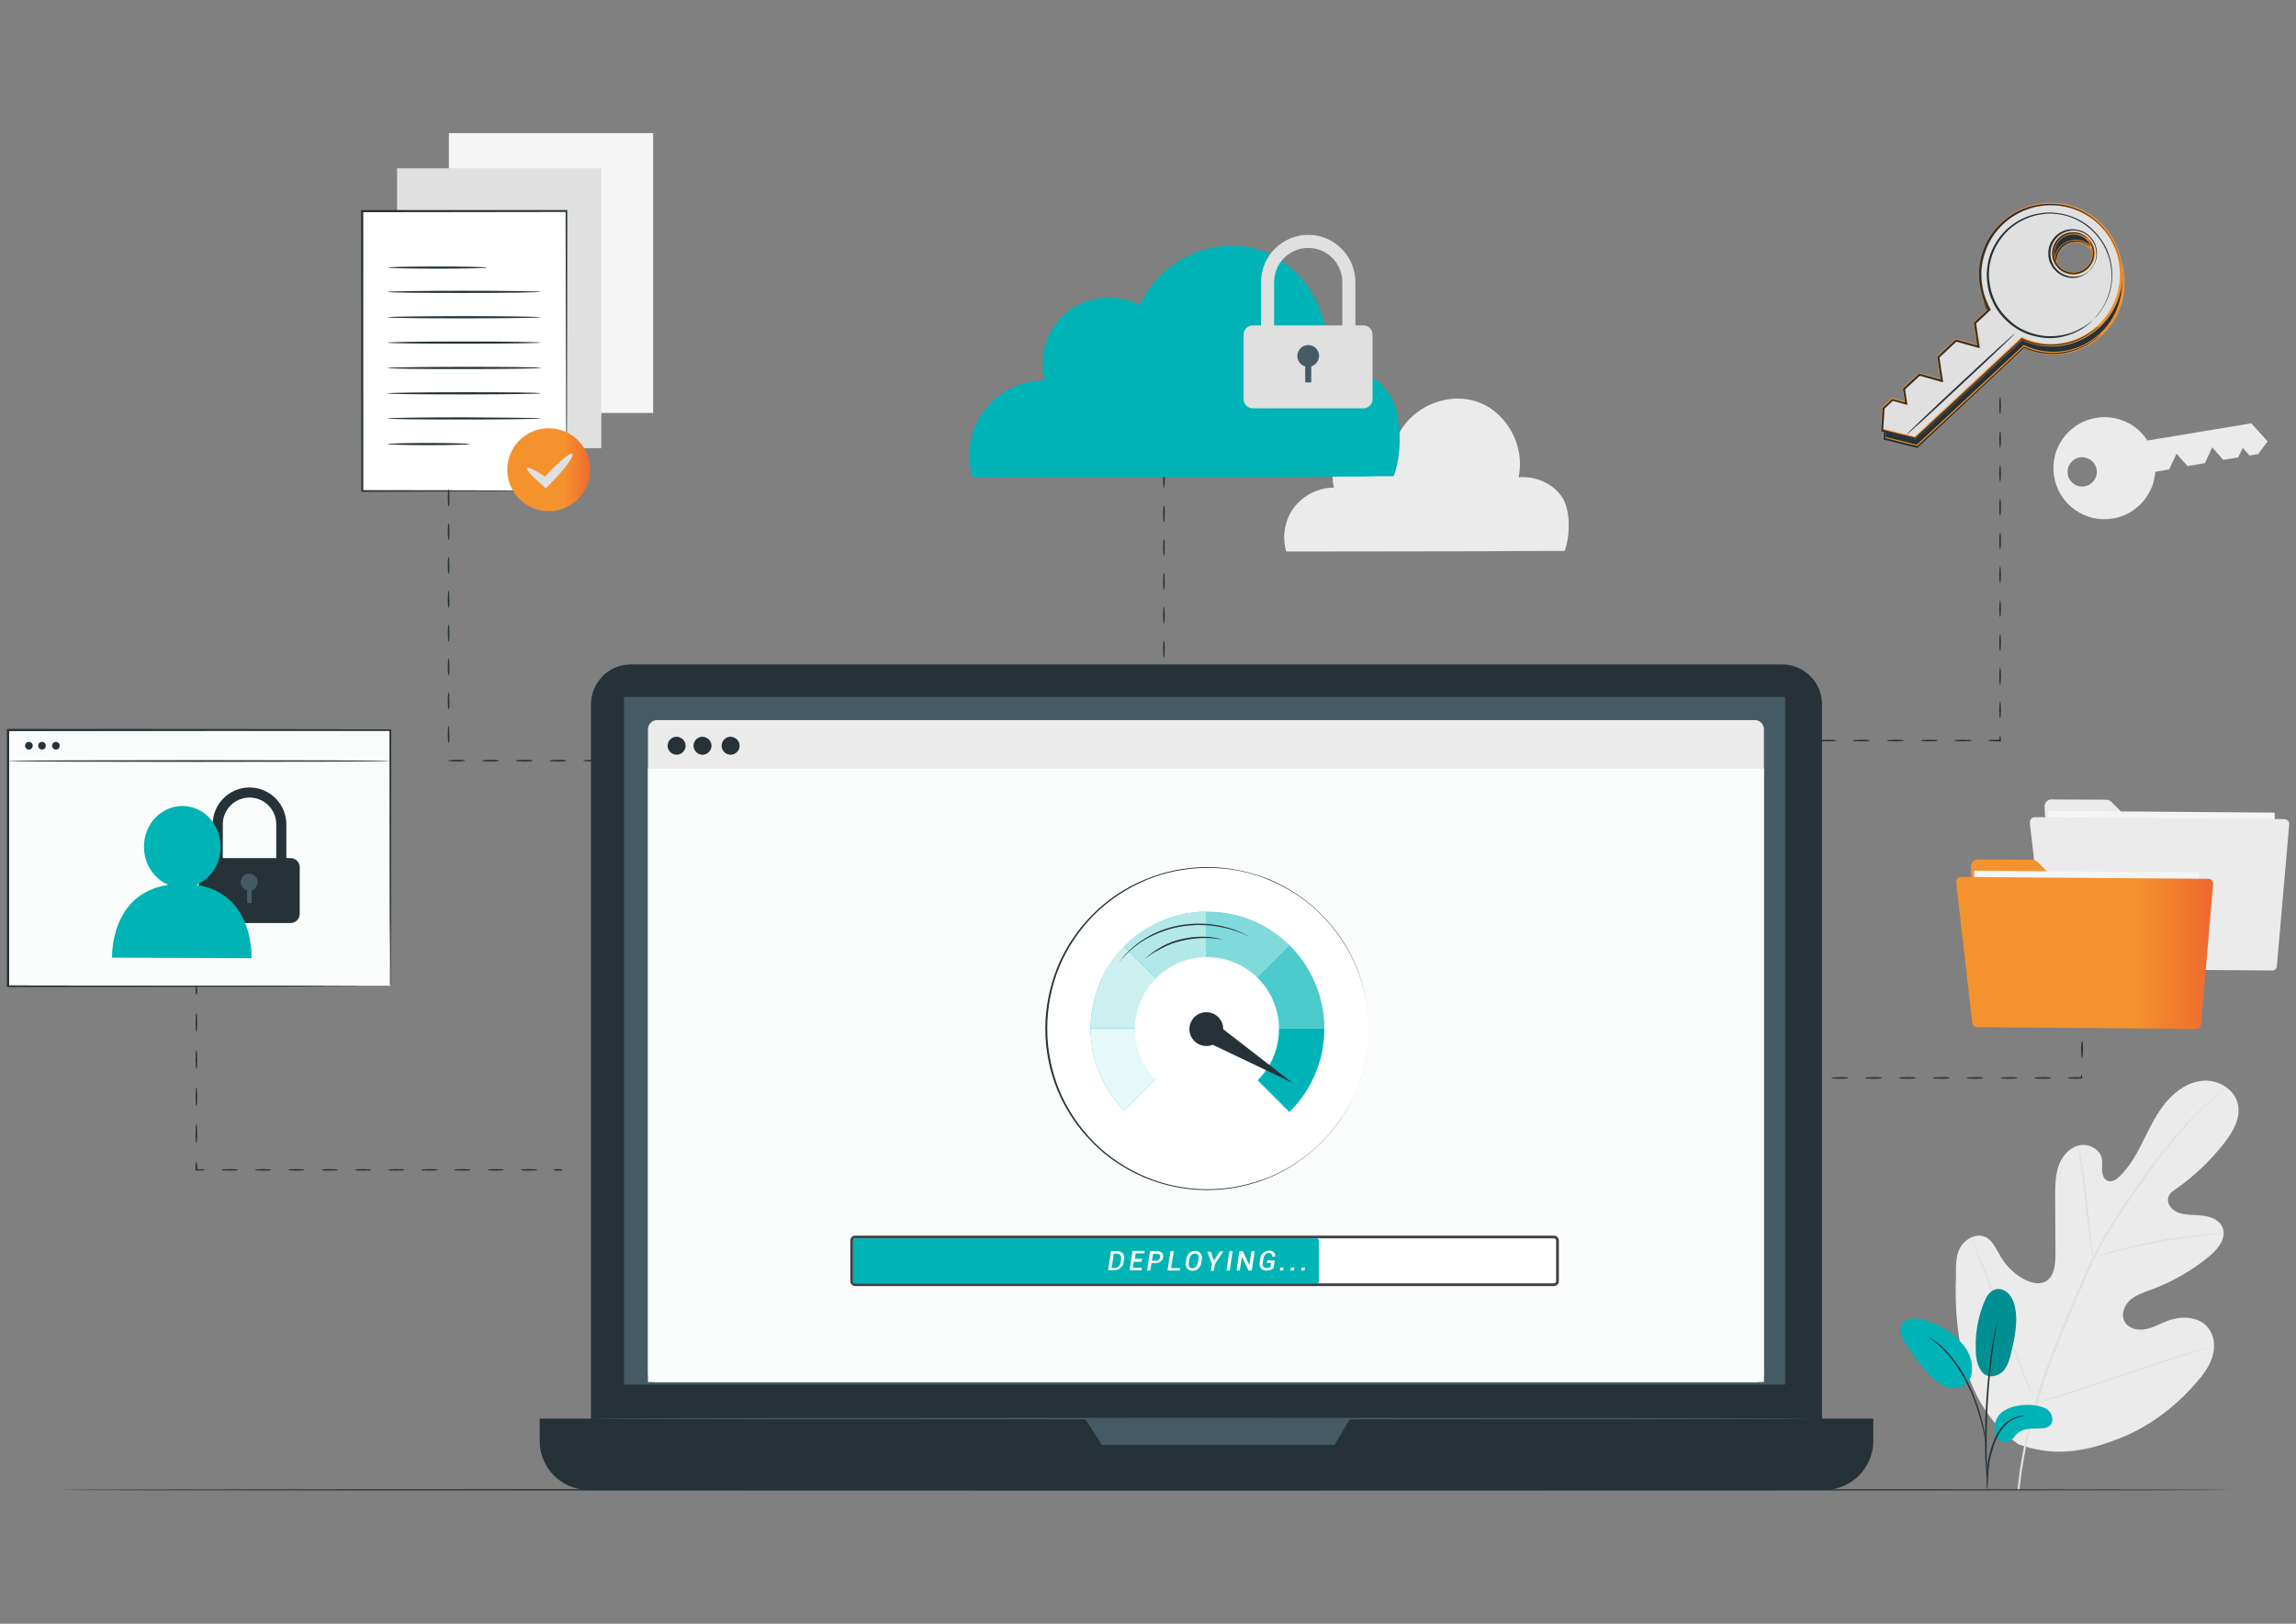 <svg xmlns="http://www.w3.org/2000/svg" xmlns:xlink="http://www.w3.org/1999/xlink" id="katman_1" x="0px" y="0px" viewBox="0 0 841.9 595.3" style="enable-background:new 0 0 841.9 595.3;" xml:space="preserve"><rect x="0" y="0" width="841.9" height="595.3" fill="#808080" stroke="none"/><style type="text/css">	.st0{fill:#F5F5F5;}	.st1{fill:#E0E0E0;}	.st2{fill:#EBEBEB;}	.st3{fill:#263238;}	.st4{fill:#00B3B6;}	.st5{opacity:0.2;}	.st6{fill:#FAFBFB;}	.st7{fill:#455B64;}	.st8{fill:#00B3B5;}	.st9{fill:#FFFFFF;}	.st10{fill:url(#SVGID_1_);}	.st11{fill:none;stroke:#F49230;stroke-miterlimit:10;}	.st12{fill:url(#SVGID_2_);}	.st13{fill:url(#SVGID_3_);}	.st14{opacity:0.3;fill:#FFFFFF;}	.st15{opacity:0.5;fill:#FFFFFF;}	.st16{opacity:0.7;fill:#FFFFFF;}	.st17{opacity:0.8;fill:#FFFFFF;}	.st18{opacity:0.9;fill:#FFFFFF;}	.st19{fill:#424142;}</style><g id="_x35_">	<g>		<rect x="164.6" y="48.8" class="st0" width="74.9" height="102.6"></rect>	</g>	<g>		<rect x="145.6" y="61.7" class="st1" width="74.9" height="102.6"></rect>	</g>	<g>		<g>			<g>				<path class="st2" d="M573.8,202c0,0-0.2,0-0.5,0c-0.3,0-0.8,0-1.5,0c-1.3,0-3.2,0-5.6,0c-5,0-12.1,0-21.2,0.1     c-18.1,0-43.6,0.1-73.1,0.1l-0.2,0l-0.1-0.2c-1.5-5.2-0.6-11.2,2.8-15.8c3.4-4.6,9.2-7.6,15.1-7.4l-0.3,0.3     c-0.4-1.5-0.6-3.2-0.6-4.9c0.2-5.6,3.4-11.1,8.4-13.6c4.9-2.6,10.9-2.5,15.5,0.1l-0.4,0.1c2.6-6.4,8.2-11.1,14.2-13.2     c6-2.2,12.7-1.9,18,0.8c5.3,2.7,9,7.3,11.1,12.2c2.1,4.9,2.4,10.1,1.4,14.6l-0.2-0.2c3-0.3,5.9,0.2,8.5,1.2     c2.5,1,4.7,2.5,6.3,4.3c0.8,0.9,1.5,1.8,2,2.8c0.5,1,0.8,2,1.1,3c0.5,2,0.7,3.8,0.7,5.5c0.1,3.3-0.3,5.9-0.7,7.6     c-0.2,0.8-0.4,1.5-0.5,1.9C573.8,201.8,573.8,202,573.8,202L573.8,202z"></path>			</g>		</g>	</g>	<g>		<path class="st2" d="M768.6,153.2c-10.2,1.7-17.1,11.3-15.4,21.5c1.7,10.2,11.3,17.1,21.5,15.4c8.7-1.4,15-8.7,15.6-17.1l0,0   l5.1-0.9l2.7-5.8l4,4.6l6.4-1.1l2.7-5.8l4,4.6l5.5-0.9l1.7-3.5l2.4,2.8l3.2-0.5l3.5-4.7l-6-6.6l-38.1,6.3   C783.6,155.5,776.2,151.9,768.6,153.2z M758.2,173.9c-0.5-2.9,1.5-5.7,4.4-6.2c2.9-0.5,5.7,1.5,6.2,4.4c0.5,2.9-1.5,5.7-4.4,6.2   C761.4,178.8,758.7,176.8,758.2,173.9z"></path>	</g>	<g>		<g>			<path class="st2" d="M749.7,295.9l2.3,42.3c0.1,1.5,1.3,2.7,2.8,2.7l76.1,0.6c1.6,0,2.9-1.3,2.9-2.8l0.2-32.9    c0-1.6-1.3-2.9-2.9-2.9l-46.8,0c-0.8,0-1.5-0.3-2-0.8l-8.1-8.1c-0.5-0.5-1.2-0.8-2-0.8l-19.7-0.1    C750.9,292.9,749.6,294.3,749.7,295.9z"></path>		</g>		<g>							<rect x="750.7" y="297.6" transform="matrix(1 7.327450e-03 -7.327450e-03 1 2.384 -5.797)" class="st0" width="83.2" height="49.7"></rect>		</g>		<g>			<path class="st2" d="M744.3,301.7l6,51.9c0.1,0.9,0.9,1.6,1.8,1.6l81,0.6c1,0,1.8-0.7,1.8-1.7l4.5-51.8c0.1-1.1-0.7-2-1.8-2    l-91.5-0.7C745,299.6,744.2,300.6,744.3,301.7z"></path>		</g>	</g>	<g>		<g>			<g>				<g>					<g>						<path class="st2" d="M740.1,529.5c-19.3-13.5-23.7-38.5-22.9-61c0.1-3.8-0.3-7.7,1.5-11c1.8-3.3,6-5.5,9.3-4       c2.8,1.3,4,4.6,5.6,7.2c2.1,3.6,5.2,6.5,8.8,8.4c2.4,1.2,5.3,2,7.7,0.7c3.2-1.8,3.6-6.3,3.6-10c0-7-0.1-13.9-0.1-20.9       c0-3.7,0-7.5,1.1-11.1c1.2-3.5,3.7-6.8,7.3-7.8c3.6-1,7.9,1.1,8.7,4.7c0.3,1.5,0,3.1,0.1,4.6c0.1,1.6,0.8,3.3,2.3,3.7       c1.5,0.4,3-0.6,4.1-1.7c3.9-3.8,6.5-8.6,8.9-13.5c2.4-4.8,4.8-9.8,8.3-13.9c3.5-4.1,8.3-7.4,13.7-7.7c5.3-0.3,11,3,12.4,8.2       c1.4,5.3-1.7,10.6-5.1,14.9c-5,6.3-10.8,11.9-17.4,16.5c-1.2,0.8-2.5,1.7-2.9,3.1c-0.8,2.5,1.5,5,4,5.8c2.8,0.9,5.8,0.6,8.7,1       c2.9,0.3,6.1,1.6,7.2,4.4c1.5,3.8-1.7,7.8-4.8,10.4c-6.3,5.2-13.5,9.4-21.1,12.2c-2.7,1-5.6,1.9-7.9,3.8       c-2.2,1.9-3.6,5.3-2.2,7.9c1.3,2.6,4.8,3.5,7.7,2.9c2.9-0.5,5.5-2.1,8.2-3.1c5.1-1.9,11.8-1.6,15,2.9c2.2,2.9,2.4,7,1.3,10.4       c-1.1,3.5-3.3,6.5-5.7,9.2c-8.2,9.6-18.8,17.4-30.7,21.5C762.9,532.7,751.9,533.8,740.1,529.5L740.1,529.5z"></path>					</g>				</g>			</g>		</g>		<g>			<g>				<g>					<g>						<g>							<path class="st1" d="M739.8,546.1c0.8-8.9,2.8-19.4,6.1-30.8c3.3-11.3,8-23.5,13.3-36c1.3-3.1,2.7-6.2,4-9.3        c1.3-3,2.6-6,4.1-8.9c2.9-5.7,6.1-11.1,9.3-16c3.2-4.9,6.4-9.5,9.5-13.8c3-4.3,6-8.2,8.8-11.6c5.6-6.9,10.8-12,14.5-15.3        c1.8-1.7,3.3-2.9,4.3-3.7c0.5-0.4,0.9-0.7,1.2-0.9c0.3-0.2,0.4-0.3,0.4-0.3c0,0-0.1,0.1-0.4,0.4c-0.3,0.2-0.6,0.6-1.1,1        c-1,0.9-2.4,2.1-4.2,3.8c-3.6,3.4-8.7,8.4-14.3,15.4c-2.8,3.5-5.7,7.4-8.7,11.6c-3,4.3-6.2,8.9-9.4,13.8        c-3.2,4.9-6.4,10.2-9.2,16c-1.4,2.9-2.7,5.8-4,8.9c-1.3,3-2.6,6.1-4,9.3c-5.3,12.5-10,24.6-13.3,35.9        c-3.4,11.3-5.3,21.8-6.2,30.6L739.8,546.1z"></path>						</g>					</g>				</g>			</g>		</g>		<g>			<g>				<g>					<g>						<g>							<path class="st1" d="M767.4,461.1c0,0-0.2-0.6-0.4-1.6c-0.2-1-0.4-2.5-0.7-4.4c-0.5-3.7-1.1-8.9-1.7-14.6        c-0.6-5.7-1.2-10.8-1.8-14.5c-0.3-1.9-0.5-3.3-0.7-4.4c-0.2-1-0.3-1.6-0.2-1.6c0,0,0.2,0.5,0.5,1.6c0.3,1,0.6,2.5,0.9,4.3        c0.7,3.7,1.4,8.8,2,14.5c0.6,5.6,1.1,10.7,1.5,14.6c0.2,1.8,0.3,3.2,0.5,4.4C767.4,460.5,767.4,461.1,767.4,461.1z"></path>						</g>					</g>				</g>			</g>		</g>		<g>			<g>				<g>					<g>						<g>							<path class="st1" d="M815.4,452.2c0,0-0.7,0.1-1.9,0.2c-1.2,0.1-3,0.3-5.2,0.5c-4.4,0.5-10.4,1.3-17.1,2.6        c-6.6,1.3-12.6,2.7-16.9,3.8c-2.1,0.6-3.9,1-5.1,1.4c-1.2,0.3-1.9,0.5-1.9,0.5c0,0,0.6-0.3,1.8-0.7c1.2-0.4,2.9-1,5-1.6        c4.3-1.3,10.2-2.7,16.9-4c6.7-1.3,12.7-2,17.2-2.4c2.2-0.2,4-0.3,5.2-0.3C814.7,452.1,815.4,452.1,815.4,452.2z"></path>						</g>					</g>				</g>			</g>		</g>		<g>			<g>				<g>					<g>						<g>							<path class="st1" d="M746.5,514.5c0,0-0.1-0.2-0.3-0.6c-0.2-0.5-0.5-1-0.8-1.7c-0.7-1.5-1.7-3.7-2.8-6.5        c-2.3-5.5-5.3-13.2-8.4-21.7c-3.2-8.5-6-16.3-8.2-21.8c-1.1-2.7-2-4.9-2.6-6.6c-0.3-0.7-0.5-1.3-0.7-1.8        c-0.2-0.4-0.2-0.6-0.2-0.6c0,0,0.1,0.2,0.3,0.6c0.2,0.5,0.5,1,0.8,1.7c0.7,1.5,1.7,3.7,2.8,6.5c2.3,5.5,5.3,13.2,8.4,21.7        c3.2,8.5,6,16.3,8.2,21.8c1.1,2.7,2,4.9,2.6,6.6c0.3,0.7,0.5,1.3,0.7,1.8C746.4,514.2,746.5,514.5,746.5,514.5z"></path>						</g>					</g>				</g>			</g>		</g>		<g>			<g>				<g>					<g>						<g>							<path class="st1" d="M810.2,493.9c0,0-0.2,0.1-0.6,0.3c-0.5,0.2-1.1,0.4-1.9,0.6c-1.7,0.6-4,1.3-6.8,2.2        c-5.8,1.9-13.7,4.5-22.5,7.5c-8.8,3-16.7,5.6-22.5,7.3c-2.9,0.9-5.3,1.6-6.9,2c-0.8,0.2-1.4,0.4-1.9,0.5        c-0.4,0.1-0.7,0.2-0.7,0.1c0,0,0.2-0.1,0.6-0.3c0.5-0.2,1.1-0.4,1.9-0.6c1.7-0.6,4-1.3,6.8-2.2c5.8-1.9,13.7-4.5,22.5-7.5        c8.8-3,16.7-5.6,22.5-7.3c2.9-0.9,5.3-1.6,6.9-2c0.8-0.2,1.4-0.4,1.9-0.5C810,493.9,810.2,493.9,810.2,493.9z"></path>						</g>					</g>				</g>			</g>		</g>	</g>	<g>		<g>			<path class="st3" d="M818.5,546.2c0,0.2-178.4,0.3-398.3,0.3c-220,0-398.3-0.1-398.3-0.3c0-0.2,178.3-0.3,398.3-0.3    C640.2,545.9,818.5,546,818.5,546.2z"></path>		</g>	</g>	<g>		<g>			<g>				<path class="st4" d="M726.7,502.9c2.2,2.8,6,1.6,7.8-0.2c1.7-1.9,2.4-4.4,3-6.9c1.3-5.6,2.6-11.6,1.2-17.2     c-0.4-1.7-1.2-3.3-2.4-4.5c-1.3-1.2-3.1-1.9-4.8-1.3c-2,0.6-3.1,2.6-3.9,4.5c-2.3,5.6-3.4,11.6-3.1,17.7     C724.5,497.7,725,500.6,726.7,502.9L726.7,502.9z"></path>			</g>		</g>		<g class="st5">			<g>				<path d="M726.7,502.9c2.2,2.8,6,1.6,7.8-0.2c1.7-1.9,2.4-4.4,3-6.9c1.3-5.6,2.6-11.6,1.2-17.2c-0.4-1.7-1.2-3.3-2.4-4.5     c-1.3-1.2-3.1-1.9-4.8-1.3c-2,0.6-3.1,2.6-3.9,4.5c-2.3,5.6-3.4,11.6-3.1,17.7C724.5,497.7,725,500.6,726.7,502.9L726.7,502.9z"></path>			</g>		</g>		<g>			<g>				<path class="st4" d="M735,517.1c3.2-1.9,7.1-2.3,10.8-1.9c2,0.2,4.1,0.7,5.5,2.1c1.4,1.4,1.8,4,0.3,5.4c-0.9,0.8-2.2,1-3.3,1     c-2.9,0.1-6.1-0.2-8.3,1.6c-1.3,1.1-2,2.7-3.6,3.3c-1.5,0.6-3.3-0.3-4.2-1.6c-0.9-1.3-1-3.1-0.7-4.6     C731.5,522.4,731.7,519,735,517.1z"></path>			</g>		</g>		<g>			<g>				<path class="st4" d="M721.3,507.3c2.1-2.7,2.3-6.5,1.1-9.8c-1.1-3.2-3.5-5.9-6.1-8c-3.1-2.5-6.7-4.4-10.6-5.5     c-1.5-0.4-3.1-0.8-4.7-0.6c-1.6,0.2-3.1,1.1-3.8,2.5c-1,2.1,0.2,4.6,1.4,6.5c2.2,3.5,4.6,6.8,7.3,9.9c2.2,2.5,4.6,5,7.7,6     c3.1,1,6.3,0.7,7.8-1.5L721.3,507.3z"></path>			</g>		</g>		<g>			<g>				<g>					<path class="st3" d="M728.7,546.4c0,0,0.1-0.5,0.1-1.3c0-1,0.1-2.2,0.2-3.6c0.1-1.5,0.2-3.3,0.5-5.3c0.3-2,0.9-4.1,1.6-6.3      c0.8-2.2,1.7-4.2,2.9-5.8c1.2-1.6,2.5-2.8,3.8-3.5c1.3-0.7,2.5-1.1,3.3-1.2c0.8-0.1,1.3-0.2,1.3-0.3c0,0-0.5,0-1.3,0      c-0.8,0.1-2.1,0.4-3.5,1.1c-1.4,0.7-2.8,1.9-4.1,3.6c-1.2,1.6-2.2,3.7-3,5.9c-0.7,2.2-1.3,4.4-1.6,6.4c-0.3,2-0.4,3.8-0.4,5.4      c0,1.5,0,2.8,0,3.6C728.7,546,728.7,546.4,728.7,546.4z"></path>				</g>			</g>		</g>		<g>			<g>				<g>					<path class="st3" d="M728.8,543.7c0,0,0-0.2,0-0.6c0-0.5-0.1-1-0.1-1.7c-0.1-1.5-0.2-3.7-0.2-6.4c-0.1-5.4-0.1-12.9,0.4-21.1      c0.5-8.2,1.3-15.7,2.1-21c0.2-1.3,0.4-2.5,0.6-3.6c0.2-1.1,0.3-2,0.5-2.7c0.1-0.7,0.2-1.3,0.3-1.7c0.1-0.4,0.1-0.6,0.1-0.6      c0,0-0.1,0.2-0.2,0.6c-0.1,0.4-0.3,1-0.4,1.7c-0.2,0.7-0.4,1.6-0.6,2.7c-0.2,1.1-0.4,2.3-0.7,3.6c-0.9,5.3-1.8,12.8-2.3,21      c-0.5,8.3-0.5,15.8-0.3,21.2c0.1,2.7,0.3,4.9,0.4,6.4c0.1,0.7,0.1,1.3,0.2,1.7C728.8,543.5,728.8,543.7,728.8,543.7z"></path>				</g>			</g>		</g>		<g>			<g>				<g>					<path class="st3" d="M728.1,529.3c0,0,0-0.6-0.1-1.8c-0.1-1.2-0.4-2.8-0.8-4.9c-0.5-2-1.1-4.5-2-7.1c-0.9-2.6-2-5.5-3.4-8.3      c-2.8-5.8-6.4-10.4-9.5-13.3c-0.7-0.8-1.5-1.3-2.2-1.8c-0.3-0.3-0.6-0.5-0.9-0.7c-0.3-0.2-0.6-0.4-0.8-0.5      c-1-0.6-1.6-0.9-1.6-0.9c-0.1,0.1,2.2,1.3,5.2,4.2c3,2.9,6.5,7.5,9.3,13.2c1.4,2.8,2.6,5.7,3.4,8.3c0.9,2.6,1.6,5,2.1,7      c0.5,2,0.8,3.7,1,4.8C728,528.6,728.1,529.3,728.1,529.3z"></path>				</g>			</g>		</g>	</g>	<g>		<g>			<g>				<g>					<g>						<rect x="2.8" y="267.7" class="st6" width="140.2" height="93.9"></rect>					</g>				</g>			</g>		</g>		<g>			<g>				<g>					<g>						<path class="st3" d="M105,324.7h-3.7v-22.5c0-5.4-4.4-9.8-9.8-9.8c-5.4,0-9.8,4.4-9.8,9.8v22.5h-3.7v-22.5       c0-7.5,6.1-13.5,13.5-13.5s13.5,6.1,13.5,13.5V324.7z"></path>					</g>				</g>				<g>					<g>						<path class="st3" d="M106.5,338.4H76.3c-1.9,0-3.4-1.5-3.4-3.4v-17c0-1.9,1.5-3.4,3.4-3.4h30.2c1.9,0,3.4,1.5,3.4,3.4v17       C109.9,336.9,108.4,338.4,106.5,338.4z"></path>					</g>				</g>				<g>					<g>						<g>							<path class="st7" d="M91.4,326.5c-1.7,0-3.1-1.4-3.1-3.1s1.4-3.1,3.1-3.1s3.1,1.4,3.1,3.1S93.1,326.5,91.4,326.5L91.4,326.5z        "></path>						</g>					</g>					<g>						<g>							<rect x="90.6" y="324.7" class="st7" width="1.7" height="6.4"></rect>						</g>					</g>				</g>			</g>		</g>		<g>			<g>				<g>					<path class="st8" d="M72,324.4c5.2-2.2,8.9-7.5,8.9-13.9c0-8.3-6.2-15-14-15c-7.8,0-14.1,6.6-14.1,14.9c0,6.4,3.7,11.8,8.9,14      c-21.6,3.3-20.6,26.7-20.6,26.7l51.1,0.2C92.3,351.4,93.4,327.6,72,324.4z"></path>				</g>			</g>		</g>		<g>			<g>				<g>					<g>						<g>							<path class="st3" d="M143.1,361.6c0,0,0-0.6,0-1.7c0-1.1,0-2.8,0-5c0-4.4,0-10.7-0.1-18.9c0-16.3-0.1-39.8-0.1-68.4l0.3,0.3        c-38.7,0-87.4,0-140.2,0.1h0l0.3-0.3c0,33.5,0,65.3,0,93.9l-0.3-0.3c41.3,0.1,76.3,0.1,101,0.1c12.4,0,22.2,0.1,28.9,0.1        c3.3,0,5.9,0,7.7,0c0.9,0,1.5,0,2,0C142.8,361.6,143.1,361.6,143.1,361.6s-0.2,0-0.6,0c-0.5,0-1.1,0-2,0c-1.7,0-4.3,0-7.6,0        c-6.7,0-16.5,0-28.8,0.1c-24.8,0-59.9,0.1-101.2,0.1l-0.3,0v-0.3c0-28.6,0-60.5,0-93.9l0-0.3h0.3h0c52.8,0,101.6,0,140.2,0.1        l0.3,0l0,0.3c-0.1,28.7-0.1,52.2-0.1,68.5c0,8.1-0.1,14.5-0.1,18.8c0,2.1,0,3.8,0,4.9C143.1,361.1,143.1,361.6,143.1,361.6z"></path>						</g>					</g>				</g>			</g>		</g>		<g>			<g>				<path class="st3" d="M143,279c0,0.2-31.4,0.3-70.1,0.3c-38.7,0-70.1-0.1-70.1-0.3c0-0.2,31.4-0.3,70.1-0.3     C111.6,278.7,143,278.8,143,279z"></path>			</g>		</g>		<g>			<g>				<path class="st3" d="M12,273.4c0,0.8-0.6,1.4-1.4,1.4s-1.4-0.6-1.4-1.4c0-0.8,0.6-1.4,1.4-1.4S12,272.6,12,273.4z"></path>			</g>			<g>				<path class="st3" d="M16.8,273.4c0,0.8-0.6,1.4-1.4,1.4c-0.8,0-1.4-0.6-1.4-1.4c0-0.8,0.6-1.4,1.4-1.4     C16.1,271.9,16.8,272.6,16.8,273.4z"></path>			</g>			<g>				<path class="st3" d="M21.9,273.4c0,0.8-0.6,1.4-1.4,1.4s-1.4-0.6-1.4-1.4c0-0.8,0.6-1.4,1.4-1.4S21.9,272.6,21.9,273.4z"></path>			</g>		</g>		<g>			<g>				<g>					<g>						<g>							<path class="st3" d="M143.1,361.6c0,0,0-0.6,0-1.7c0-1.1,0-2.8,0-5c0-4.4,0-10.7-0.1-18.9c0-16.3-0.1-39.8-0.1-68.4l0.3,0.3        c-38.7,0-87.4,0-140.2,0.1h0l0.3-0.3c0,33.5,0,65.3,0,93.9l-0.3-0.3c41.3,0.1,76.3,0.1,101,0.1c12.4,0,22.2,0.1,28.9,0.1        c3.3,0,5.9,0,7.7,0c0.9,0,1.5,0,2,0C142.8,361.6,143.1,361.6,143.1,361.6s-0.2,0-0.6,0c-0.5,0-1.1,0-2,0c-1.7,0-4.3,0-7.6,0        c-6.7,0-16.5,0-28.8,0.1c-24.8,0-59.9,0.1-101.2,0.1l-0.3,0v-0.3c0-28.6,0-60.5,0-93.9l0-0.3h0.3h0c52.8,0,101.6,0,140.2,0.1        l0.3,0l0,0.3c-0.1,28.7-0.1,52.2-0.1,68.5c0,8.1-0.1,14.5-0.1,18.8c0,2.1,0,3.8,0,4.9C143.1,361.1,143.1,361.6,143.1,361.6z"></path>						</g>					</g>				</g>			</g>		</g>	</g>	<g>		<g>			<g>				<path class="st3" d="M72,364.7c-0.2,0-0.3-0.7-0.3-1.6c0-0.9,0.1-1.6,0.3-1.6c0.2,0,0.3,0.7,0.3,1.6     C72.3,364.1,72.2,364.7,72,364.7z"></path>			</g>		</g>		<g>			<g>				<path class="st3" d="M72,378.3c-0.2,0-0.3-1.5-0.3-3.4c0-1.9,0.1-3.4,0.3-3.4c0.2,0,0.3,1.5,0.3,3.4     C72.3,376.8,72.2,378.3,72,378.3z"></path>			</g>		</g>		<g>			<g>				<path class="st3" d="M72,391.9c-0.2,0-0.3-1.5-0.3-3.4c0-1.9,0.1-3.4,0.3-3.4c0.2,0,0.3,1.5,0.3,3.4     C72.3,390.4,72.2,391.9,72,391.9z"></path>			</g>		</g>		<g>			<g>				<path class="st3" d="M72,405.5c-0.2,0-0.3-1.5-0.3-3.4c0-1.9,0.1-3.4,0.3-3.4c0.2,0,0.3,1.5,0.3,3.4     C72.3,403.9,72.2,405.5,72,405.5z"></path>			</g>		</g>		<g>			<g>				<path class="st3" d="M72,419c-0.2,0-0.3-1.5-0.3-3.4c0-1.9,0.1-3.4,0.3-3.4c0.2,0,0.3,1.5,0.3,3.4C72.3,417.5,72.2,419,72,419z"></path>			</g>		</g>		<g>			<g>				<path class="st3" d="M75.1,428.9c0,0.2-1.4,0.3-3.1,0.3c-0.6-0.6-0.2-0.2-0.3-0.3v0v0v0v0l0,0v0l0-0.1l0-0.2l0-0.3     c0-0.2,0-0.4,0-0.6c0-0.4,0-0.7,0.1-1c0.1-0.6,0.1-0.9,0.2-0.9c0.1,0,0.2,0.3,0.2,0.9c0,0.3,0.1,0.6,0.1,1c0,0.2,0,0.4,0,0.6     l0,0.3l0,0.2l0,0.1l0,0v0v0v0v0v0c-0.1-0.1,0.3,0.3-0.3-0.3C73.7,428.6,75.1,428.7,75.1,428.9z"></path>			</g>		</g>		<g>			<g>				<path class="st3" d="M87.3,428.9c0,0.2-1.4,0.3-3,0.3c-1.7,0-3-0.1-3-0.3c0-0.2,1.4-0.3,3-0.3C86,428.6,87.3,428.7,87.3,428.9z"></path>			</g>		</g>		<g>			<g>				<path class="st3" d="M99.5,428.9c0,0.2-1.4,0.3-3,0.3c-1.7,0-3-0.1-3-0.3c0-0.2,1.4-0.3,3-0.3C98.1,428.6,99.5,428.7,99.5,428.9     z"></path>			</g>		</g>		<g>			<g>				<path class="st3" d="M111.7,428.9c0,0.2-1.4,0.3-3,0.3c-1.7,0-3-0.1-3-0.3c0-0.2,1.4-0.3,3-0.3     C110.3,428.6,111.7,428.7,111.7,428.9z"></path>			</g>		</g>		<g>			<g>				<path class="st3" d="M123.9,428.9c0,0.2-1.4,0.3-3,0.3c-1.7,0-3-0.1-3-0.3c0-0.2,1.4-0.3,3-0.3     C122.5,428.6,123.9,428.7,123.9,428.9z"></path>			</g>		</g>		<g>			<g>				<path class="st3" d="M136.1,428.9c0,0.2-1.4,0.3-3,0.3c-1.7,0-3-0.1-3-0.3c0-0.2,1.4-0.3,3-0.3     C134.7,428.6,136.1,428.7,136.1,428.9z"></path>			</g>		</g>		<g>			<g>				<path class="st3" d="M148.3,428.9c0,0.2-1.4,0.3-3,0.3c-1.7,0-3-0.1-3-0.3c0-0.2,1.4-0.3,3-0.3     C146.9,428.6,148.3,428.7,148.3,428.9z"></path>			</g>		</g>		<g>			<g>				<path class="st3" d="M160.5,428.9c0,0.2-1.4,0.3-3,0.3c-1.7,0-3-0.1-3-0.3c0-0.2,1.4-0.3,3-0.3     C159.1,428.6,160.5,428.7,160.5,428.9z"></path>			</g>		</g>		<g>			<g>				<path class="st3" d="M172.6,428.9c0,0.2-1.4,0.3-3,0.3c-1.7,0-3-0.1-3-0.3c0-0.2,1.4-0.3,3-0.3     C171.3,428.6,172.6,428.7,172.6,428.9z"></path>			</g>		</g>		<g>			<g>				<path class="st3" d="M184.8,428.9c0,0.2-1.4,0.3-3,0.3c-1.7,0-3-0.1-3-0.3c0-0.2,1.4-0.3,3-0.3     C183.5,428.6,184.8,428.7,184.8,428.9z"></path>			</g>		</g>		<g>			<g>				<path class="st3" d="M197,428.9c0,0.2-1.4,0.3-3,0.3c-1.7,0-3-0.1-3-0.3c0-0.2,1.4-0.3,3-0.3C195.7,428.6,197,428.7,197,428.9z"></path>			</g>		</g>		<g>			<g>				<path class="st3" d="M206.2,428.9c0,0.2-0.7,0.3-1.6,0.3c-0.9,0-1.6-0.1-1.6-0.3c0-0.2,0.7-0.3,1.6-0.3     C205.5,428.6,206.2,428.7,206.2,428.9z"></path>			</g>		</g>	</g>	<g>		<g>			<g>				<g>					<g>						<g>							<rect x="132.7" y="77.5" class="st9" width="74.9" height="102.6"></rect>						</g>						<g>							<g>								<path class="st3" d="M207.7,180c0,0,0-0.2,0-0.5c0-0.4,0-0.8,0-1.5c0-1.3,0-3.2,0-5.6c0-4.9-0.1-12-0.1-21.1         c-0.1-18-0.1-43.6-0.2-73.9l0.3,0.3c-22.6,0-48.1,0.1-74.9,0.1h0l0.4-0.4c0,38.3,0,73.8,0,102.6l-0.3-0.3         c22.7,0,41.4,0.1,54.4,0.1c6.5,0,11.6,0.1,15.1,0.1c1.7,0,3.1,0,4,0C207.2,180,207.7,180,207.7,180s-0.4,0-1.3,0         c-0.9,0-2.2,0-3.9,0c-3.5,0-8.6,0.1-15.1,0.1c-13.1,0-31.9,0.1-54.6,0.2l-0.3,0l0-0.3c0-28.8-0.1-64.2-0.1-102.6l0-0.4h0.4         h0c26.9,0,52.4,0,74.9,0l0.3,0l0,0.3c0,30.4-0.1,56-0.1,74.2c0,9-0.1,16.1-0.1,21c0,2.4,0,4.3,0,5.5c0,0.6,0,1.1,0,1.4         C207.7,179.8,207.7,180,207.7,180z"></path>							</g>						</g>					</g>					<g>						<g>							<path class="st3" d="M178.6,98.1c0,0.2-8.2,0.4-18.2,0.4c-10.1,0-18.2-0.2-18.2-0.4c0-0.2,8.2-0.4,18.2-0.4        C170.4,97.7,178.6,97.9,178.6,98.1z"></path>						</g>					</g>					<g>						<g>							<path class="st3" d="M198.3,107c0,0.2-12.6,0.4-28.1,0.4c-15.5,0-28.1-0.1-28.1-0.4c0-0.2,12.6-0.4,28.1-0.4        C185.7,106.6,198.3,106.8,198.3,107z"></path>						</g>					</g>					<g>						<g>							<path class="st3" d="M198.3,116.3c0,0.2-12.6,0.4-28.1,0.4c-15.5,0-28.1-0.1-28.1-0.4c0-0.2,12.6-0.4,28.1-0.4        C185.7,115.9,198.3,116.1,198.3,116.3z"></path>						</g>					</g>					<g>						<g>							<path class="st3" d="M198.3,125.6c0,0.2-12.6,0.4-28.1,0.4c-15.5,0-28.1-0.1-28.1-0.4c0-0.2,12.6-0.4,28.1-0.4        C185.7,125.2,198.3,125.4,198.3,125.6z"></path>						</g>					</g>					<g>						<g>							<path class="st3" d="M198.3,134.9c0,0.2-12.6,0.4-28.1,0.4c-15.5,0-28.1-0.1-28.1-0.4c0-0.2,12.6-0.4,28.1-0.4        C185.7,134.5,198.3,134.6,198.3,134.9z"></path>						</g>					</g>					<g>						<g>							<path class="st3" d="M198.3,144.2c0,0.2-12.6,0.4-28.1,0.4c-15.5,0-28.1-0.1-28.1-0.4c0-0.2,12.6-0.4,28.1-0.4        C185.7,143.8,198.3,143.9,198.3,144.2z"></path>						</g>					</g>					<g>						<g>							<path class="st3" d="M198.3,153.4c0,0.2-12.6,0.4-28.1,0.4c-15.5,0-28.1-0.1-28.1-0.4c0-0.2,12.6-0.4,28.1-0.4        C185.7,153.1,198.3,153.2,198.3,153.4z"></path>						</g>					</g>					<g>						<g>							<path class="st3" d="M172.3,162.8c0,0.2-6.8,0.4-15.1,0.4c-8.3,0-15.1-0.2-15.1-0.4c0-0.2,6.8-0.4,15.1-0.4        C165.6,162.4,172.3,162.6,172.3,162.8z"></path>						</g>					</g>				</g>			</g>		</g>		<g>			<g>				<linearGradient id="SVGID_1_" gradientUnits="userSpaceOnUse" x1="185.946" y1="172.222" x2="216.392" y2="172.222">					<stop offset="0" style="stop-color:#F4922E"></stop>					<stop offset="0.686" style="stop-color:#F4922E"></stop>					<stop offset="1" style="stop-color:#EF692E"></stop>				</linearGradient>				<circle class="st10" cx="201.2" cy="172.2" r="15.2"></circle>			</g>			<g>				<g>					<path class="st1" d="M209.9,166.4c0.7,0.6-2.3,4.9-6.7,9.5c-0.7,0.7-1.4,1.5-2,2.1l-1.1,1l-1-0.9c-3.8-3.2-6.3-5.9-5.8-6.5      c0.5-0.6,3.7,1.1,7.7,4l-2.1,0.2c0.6-0.7,1.3-1.4,2-2.2C205.2,169,209.2,165.7,209.9,166.4z"></path>				</g>			</g>		</g>	</g>	<g>		<g>			<g>				<path class="st3" d="M164.5,185.6c-0.2,0-0.3-1.4-0.3-3.1c0-1.7,0.1-3.1,0.3-3.1c0.2,0,0.3,1.4,0.3,3.1     C164.9,184.2,164.7,185.6,164.5,185.6z"></path>			</g>		</g>		<g>			<g>				<path class="st3" d="M164.5,198c-0.2,0-0.3-1.4-0.3-3.1c0-1.7,0.1-3.1,0.3-3.1c0.2,0,0.3,1.4,0.3,3.1     C164.9,196.6,164.7,198,164.5,198z"></path>			</g>		</g>		<g>			<g>				<path class="st3" d="M164.5,210.4c-0.2,0-0.3-1.4-0.3-3.1c0-1.7,0.1-3.1,0.3-3.1c0.2,0,0.3,1.4,0.3,3.1     C164.9,209,164.7,210.4,164.5,210.4z"></path>			</g>		</g>		<g>			<g>				<path class="st3" d="M164.5,222.8c-0.2,0-0.3-1.4-0.3-3.1c0-1.7,0.1-3.1,0.3-3.1c0.2,0,0.3,1.4,0.3,3.1     C164.9,221.4,164.7,222.8,164.5,222.8z"></path>			</g>		</g>		<g>			<g>				<path class="st3" d="M164.5,235.2c-0.2,0-0.3-1.4-0.3-3.1c0-1.7,0.1-3.1,0.3-3.1c0.2,0,0.3,1.4,0.3,3.1     C164.9,233.8,164.7,235.2,164.5,235.2z"></path>			</g>		</g>		<g>			<g>				<path class="st3" d="M164.5,247.6c-0.2,0-0.3-1.4-0.3-3.1c0-1.7,0.1-3.1,0.3-3.1c0.2,0,0.3,1.4,0.3,3.1     C164.9,246.2,164.7,247.6,164.5,247.6z"></path>			</g>		</g>		<g>			<g>				<path class="st3" d="M164.5,260c-0.2,0-0.3-1.4-0.3-3.1c0-1.7,0.1-3.1,0.3-3.1c0.2,0,0.3,1.4,0.3,3.1     C164.9,258.6,164.7,260,164.5,260z"></path>			</g>		</g>		<g>			<g>				<path class="st3" d="M164.5,272.4c-0.2,0-0.3-1.4-0.3-3.1c0-1.7,0.1-3.1,0.3-3.1c0.2,0,0.3,1.4,0.3,3.1     C164.9,271.1,164.7,272.4,164.5,272.4z"></path>			</g>		</g>		<g>			<g>				<path class="st3" d="M170.5,278.9c0,0.2-1.4,0.3-3.1,0.3c-1.3,0-2.4-0.1-2.9-0.2l-0.1,0l0-0.1c0-0.1,0.1-0.2,0.1-0.2     c0,0,0.1,0.1,0.1,0.2l-0.1-0.1c0.4-0.1,1.6-0.2,2.9-0.2C169.1,278.5,170.5,278.7,170.5,278.9z"></path>			</g>		</g>		<g>			<g>				<path class="st3" d="M182.9,278.9c0,0.2-1.4,0.3-3.1,0.3c-1.7,0-3.1-0.1-3.1-0.3c0-0.2,1.4-0.3,3.1-0.3     C181.5,278.5,182.9,278.7,182.9,278.9z"></path>			</g>		</g>		<g>			<g>				<path class="st3" d="M195.3,278.9c0,0.2-1.4,0.3-3.1,0.3c-1.7,0-3.1-0.1-3.1-0.3c0-0.2,1.4-0.3,3.1-0.3     C193.9,278.5,195.3,278.7,195.3,278.9z"></path>			</g>		</g>		<g>			<g>				<path class="st3" d="M207.7,278.9c0,0.2-1.4,0.3-3.1,0.3c-1.7,0-3.1-0.1-3.1-0.3c0-0.2,1.4-0.3,3.1-0.3     C206.4,278.5,207.7,278.7,207.7,278.9z"></path>			</g>		</g>		<g>			<g>				<path class="st3" d="M220.1,278.9c0,0.2-1.4,0.3-3.1,0.3c-1.7,0-3.1-0.1-3.1-0.3c0-0.2,1.4-0.3,3.1-0.3     C218.8,278.5,220.1,278.7,220.1,278.9z"></path>			</g>		</g>	</g>	<g>		<g>			<g>				<path class="st3" d="M426.8,166.6c-0.2,0-0.3-1.4-0.3-3.1c0-1.7,0.1-3.1,0.3-3.1c0.2,0,0.3,1.4,0.3,3.1     C427.1,165.3,426.9,166.6,426.8,166.6z"></path>			</g>		</g>		<g>			<g>				<path class="st3" d="M426.8,179c-0.2,0-0.3-1.4-0.3-3.1c0-1.7,0.1-3.1,0.3-3.1c0.2,0,0.3,1.4,0.3,3.1     C427.1,177.7,426.9,179,426.8,179z"></path>			</g>		</g>		<g>			<g>				<path class="st3" d="M426.8,191.5c-0.2,0-0.3-1.4-0.3-3.1c0-1.7,0.1-3.1,0.3-3.1c0.2,0,0.3,1.4,0.3,3.1     C427.1,190.1,426.9,191.5,426.8,191.5z"></path>			</g>		</g>		<g>			<g>				<path class="st3" d="M426.8,203.8c-0.2,0-0.3-1.4-0.3-3.1c0-1.7,0.1-3.1,0.3-3.1c0.2,0,0.3,1.4,0.3,3.1     C427.1,202.5,426.9,203.8,426.8,203.8z"></path>			</g>		</g>		<g>			<g>				<path class="st3" d="M426.8,216.3c-0.2,0-0.3-1.4-0.3-3.1c0-1.7,0.1-3.1,0.3-3.1c0.2,0,0.3,1.4,0.3,3.1     C427.1,214.9,426.9,216.3,426.8,216.3z"></path>			</g>		</g>		<g>			<g>				<path class="st3" d="M426.8,228.7c-0.2,0-0.3-1.4-0.3-3.1c0-1.7,0.1-3.1,0.3-3.1c0.2,0,0.3,1.4,0.3,3.1     C427.1,227.3,426.9,228.7,426.8,228.7z"></path>			</g>		</g>		<g>			<g>				<path class="st3" d="M426.8,241.1c-0.2,0-0.3-1.4-0.3-3.1c0-1.7,0.1-3.1,0.3-3.1c0.2,0,0.3,1.4,0.3,3.1     C427.1,239.7,426.9,241.1,426.8,241.1z"></path>			</g>		</g>		<g>			<g>				<path class="st3" d="M426.8,253.5c-0.2,0-0.3-1.4-0.3-3.1c0-1.7,0.1-3.1,0.3-3.1c0.2,0,0.3,1.4,0.3,3.1     C427.1,252.1,426.9,253.5,426.8,253.5z"></path>			</g>		</g>	</g>	<g>		<g>			<g>				<g>					<path class="st4" d="M511,174.6c0,0-0.2,0-0.7,0c-0.5,0-1.2,0-2.2,0c-2,0-4.8,0-8.5,0.1c-7.5,0-18.4,0.1-32.1,0.1      c-27.4,0-66,0.1-110.6,0.2l-0.3,0l-0.1-0.3c-2.3-7.8-0.9-17,4.2-24c5.1-7,13.9-11.4,22.9-11.2l-0.4,0.5c-0.7-2.3-1-4.9-0.9-7.4      c0.3-8.6,5.2-16.8,12.7-20.6c7.4-3.9,16.5-3.7,23.4,0.1l-0.6,0.2c4-9.7,12.4-16.7,21.5-20c9.1-3.3,19.3-2.9,27.2,1.3      c8,4.1,13.7,11.1,16.9,18.4c3.2,7.4,3.7,15.3,2.1,22.1l-0.3-0.4c4.6-0.5,9,0.3,12.8,1.8c3.8,1.6,7,3.9,9.5,6.5      c1.2,1.3,2.3,2.8,3,4.3c0.7,1.5,1.2,3.1,1.6,4.6c0.7,3,1,5.8,1.1,8.3c0.2,5-0.4,8.9-1,11.5c-0.3,1.3-0.6,2.3-0.8,2.9      C511.1,174.3,511,174.6,511,174.6L511,174.6z"></path>				</g>			</g>		</g>		<g>			<g>				<g>					<g>						<path class="st1" d="M497,132.1h-4.8v-28.7c0-6.9-5.6-12.5-12.5-12.5s-12.5,5.6-12.5,12.5v28.7h-4.8v-28.7       c0-9.5,7.8-17.3,17.3-17.3s17.3,7.8,17.3,17.3V132.1z"></path>					</g>				</g>				<g>					<g>						<path class="st1" d="M499.9,149.7h-40.5c-1.9,0-3.4-1.5-3.4-3.4v-23.6c0-1.9,1.5-3.4,3.4-3.4h40.5c1.9,0,3.4,1.5,3.4,3.4v23.6       C503.3,148.2,501.8,149.7,499.9,149.7z"></path>					</g>				</g>				<g>					<g>						<g>							<path class="st7" d="M479.7,134.5c-2.2,0-4-1.8-4-4c0-2.2,1.8-4,4-4c2.2,0,4,1.8,4,4C483.6,132.7,481.9,134.5,479.7,134.5        L479.7,134.5z"></path>						</g>					</g>					<g>						<g>							<rect x="478.6" y="132.1" class="st7" width="2.2" height="8.1"></rect>						</g>					</g>				</g>			</g>		</g>	</g>	<g>		<g>			<g>				<path class="st3" d="M770.4,122.6c10.4-9.7,11-26.1,1.3-36.6s-26.1-11-36.6-1.3c-8.9,8.3-10.6,21.5-4.8,31.7l-5.3,4.9l1.3,8.7     l-8.2-2.3l-6.6,6.1l1.3,8.7l-8.2-2.3l-5.7,5.3l0.8,5.3l-5-1.4l-3.3,3.1l-0.5,8.1l12.1,3l39.2-36.5     C751.4,131.4,762.6,129.9,770.4,122.6z M766.6,90.8c2.8,3,2.6,7.7-0.4,10.5c-3,2.8-7.7,2.6-10.5-0.4c-2.8-3-2.6-7.7,0.4-10.5     C759.1,87.6,763.8,87.8,766.6,90.8z"></path>			</g>			<g>				<g>					<path class="st11" d="M770.4,122.6c10.4-9.7,11-26.1,1.3-36.6s-26.1-11-36.6-1.3c-8.9,8.3-10.6,21.5-4.8,31.7l-5.3,4.9l1.3,8.7      l-8.2-2.3l-6.6,6.1l1.3,8.7l-8.2-2.3l-5.7,5.3l0.8,5.3l-5-1.4l-3.3,3.1l-0.5,8.1l12.1,3l39.2-36.5      C751.4,131.4,762.6,129.9,770.4,122.6z M766.6,90.8c2.8,3,2.6,7.7-0.4,10.5c-3,2.8-7.7,2.6-10.5-0.4c-2.8-3-2.6-7.7,0.4-10.5      C759.1,87.6,763.8,87.8,766.6,90.8z"></path>				</g>				<g>					<g>						<path class="st3" d="M766.6,90.8c0,0-0.5-0.5-1.5-1.1c-1-0.6-2.6-1.3-4.7-1c-2,0.2-4.4,1.5-5.6,3.9c-1.3,2.4-1,5.8,1.1,8.1       c2.1,2.3,5.5,2.8,8,1.7c2.5-1,4-3.3,4.3-5.3c0.4-2-0.2-3.7-0.7-4.7C767,91.3,766.6,90.8,766.6,90.8c0,0,0.1,0.1,0.4,0.3       c0.2,0.2,0.5,0.6,0.8,1.1c0.6,1,1.3,2.8,0.9,4.9c-0.3,2.1-1.8,4.6-4.5,5.8c-1.3,0.6-2.9,0.8-4.5,0.5c-1.6-0.3-3.1-1.1-4.2-2.3       c-1.1-1.2-1.9-2.8-2-4.4c-0.2-1.6,0.1-3.1,0.8-4.4c1.3-2.6,4-4,6.1-4.1c2.2-0.2,3.9,0.6,4.9,1.3c0.5,0.3,0.8,0.7,1,0.9       C766.5,90.6,766.6,90.8,766.6,90.8z"></path>					</g>				</g>				<g>					<g>						<path class="st3" d="M770.4,122.6c0,0-0.1,0.1-0.4,0.4c-0.3,0.2-0.6,0.6-1.1,1c-1.1,0.8-2.7,2.1-5,3.2       c-2.3,1.1-5.4,2.2-9.2,2.5c-3.7,0.3-8.2-0.2-12.6-2.2l0.2,0c-10.1,9.5-23.5,22-39.1,36.6l-0.1,0.1l-0.2,0       c-3.8-0.9-7.9-2-12.1-3l-0.2-0.1l0-0.3c0.2-2.5,0.3-5.3,0.5-8.1l0-0.1l0.1-0.1c1-1,2.2-2,3.3-3.1l0.1-0.1l0.2,0       c1.6,0.4,3.3,0.9,5,1.4l-0.4,0.3c-0.2-1.7-0.5-3.5-0.8-5.3l0-0.2l0.1-0.1c1.8-1.7,3.7-3.5,5.7-5.3l0.1-0.1l0.2,0       c2.6,0.7,5.4,1.5,8.2,2.3l-0.4,0.4c-0.4-2.8-0.8-5.7-1.3-8.7l0-0.2l0.1-0.1c0.6-0.5,1.1-1.1,1.7-1.6c1.6-1.5,3.2-3,4.8-4.5       l0.1-0.1l0.2,0c2.7,0.8,5.5,1.5,8.2,2.3l-0.4,0.4c-0.4-2.9-0.8-5.9-1.3-8.7l0-0.2l0.1-0.1c1.8-1.7,3.5-3.3,5.3-4.9l-0.1,0.4       c-2-3.7-3.2-7.7-3.4-11.8c-0.1-2,0-4,0.4-6c0.3-2,1-3.8,1.7-5.6c3.1-7.2,9.4-12.4,16.1-14.4c6.8-2.1,13.8-1.3,19.4,1.5       c5.6,2.7,9.6,7.3,11.9,11.9c2.3,4.7,2.9,9.5,2.5,13.6c-0.3,4.1-1.6,7.5-2.9,10c-0.2,0.3-0.3,0.6-0.5,0.9       c-0.2,0.3-0.4,0.6-0.5,0.8c-0.4,0.5-0.6,1-1,1.5c-0.7,0.8-1.2,1.6-1.8,2.1c-0.5,0.5-0.9,0.9-1.2,1.2       C770.6,122.5,770.4,122.6,770.4,122.6s0.1-0.2,0.4-0.4c0.3-0.3,0.7-0.7,1.2-1.2c0.5-0.5,1-1.3,1.7-2.1c0.3-0.4,0.6-0.9,1-1.5       c0.2-0.3,0.3-0.5,0.5-0.8c0.2-0.3,0.3-0.6,0.5-0.9c1.3-2.5,2.5-5.8,2.8-9.9c0.3-4-0.3-8.8-2.6-13.4c-2.3-4.5-6.2-9-11.8-11.6       c-5.4-2.7-12.4-3.5-19-1.4c-6.6,2.1-12.7,7.1-15.7,14.2c-0.7,1.7-1.3,3.6-1.7,5.5c-0.4,1.9-0.5,3.9-0.4,5.8       c0.2,4,1.3,7.9,3.3,11.5l0.1,0.2l-0.2,0.2c-1.7,1.6-3.5,3.3-5.3,4.9l0.1-0.3c0.4,2.9,0.8,5.8,1.3,8.7l0.1,0.5l-0.5-0.1       c-2.7-0.8-5.4-1.5-8.2-2.3l0.3-0.1c-1.6,1.5-3.2,3-4.8,4.5c-0.6,0.6-1.2,1.1-1.7,1.6l0.1-0.3c0.4,3,0.9,6,1.3,8.7l0.1,0.5       l-0.5-0.1c-2.8-0.8-5.6-1.6-8.2-2.3l0.3-0.1c-1.9,1.8-3.9,3.6-5.7,5.3l0.1-0.3c0.3,1.8,0.5,3.7,0.8,5.3l0.1,0.5l-0.5-0.1       c-1.7-0.5-3.4-1-5-1.4l0.3-0.1c-1.1,1.1-2.3,2.1-3.3,3.1l0.1-0.2c-0.2,2.8-0.3,5.6-0.5,8.1l-0.2-0.3c4.2,1.1,8.3,2.1,12.1,3       l-0.3,0.1c15.6-14.5,29.1-27,39.2-36.5l0.1-0.1l0.1,0.1c4.4,2,8.7,2.5,12.4,2.2c3.7-0.3,6.8-1.3,9.1-2.4       c2.3-1.1,3.9-2.3,5-3.1c0.5-0.4,0.9-0.7,1.2-1C770.3,122.7,770.4,122.6,770.4,122.6z"></path>					</g>				</g>			</g>		</g>		<g>			<g>				<path class="st1" d="M769.6,119.6c10.4-9.7,11-26.1,1.3-36.6c-9.7-10.4-26.1-11-36.6-1.3c-8.9,8.3-10.6,21.5-4.8,31.7l0,0     l-5.3,4.9l1.3,8.7l-8.2-2.3l-6.6,6.1l1.3,8.7l-8.2-2.3l-5.7,5.3l0.8,5.3l-5-1.4l-3.3,3.1l-0.5,8.1l12.1,3l39.2-36.5     C750.5,128.5,761.7,127,769.6,119.6z M765.7,87.8c2.8,3,2.6,7.7-0.4,10.5c-3,2.8-7.7,2.6-10.5-0.4c-2.8-3-2.6-7.7,0.4-10.5     C758.2,84.7,762.9,84.8,765.7,87.8z"></path>			</g>			<g>				<g>					<path class="st11" d="M769.6,119.6c10.4-9.7,11-26.1,1.3-36.6c-9.7-10.4-26.1-11-36.6-1.3c-8.9,8.3-10.6,21.5-4.8,31.7l0,0      l-5.3,4.9l1.3,8.7l-8.2-2.3l-6.6,6.1l1.3,8.7l-8.2-2.3l-5.7,5.3l0.8,5.3l-5-1.4l-3.3,3.1l-0.5,8.1l12.1,3l39.2-36.5      C750.5,128.5,761.7,127,769.6,119.6z M765.7,87.8c2.8,3,2.6,7.7-0.4,10.5c-3,2.8-7.7,2.6-10.5-0.4c-2.8-3-2.6-7.7,0.4-10.5      C758.2,84.7,762.9,84.8,765.7,87.8z"></path>				</g>				<g>					<g>						<path class="st3" d="M765.7,87.8c0,0-0.5-0.5-1.5-1.1c-1-0.6-2.6-1.3-4.7-1c-2,0.2-4.4,1.5-5.6,3.9c-1.3,2.4-1,5.8,1.1,8.1       c2.1,2.3,5.5,2.8,8,1.7c2.5-1,4-3.3,4.3-5.3c0.4-2-0.2-3.7-0.7-4.7C766.2,88.4,765.7,87.9,765.7,87.8c0,0,0.1,0.1,0.4,0.3       c0.2,0.2,0.5,0.6,0.8,1.1c0.6,1,1.3,2.8,0.9,4.9c-0.3,2.1-1.8,4.6-4.5,5.8c-1.3,0.6-2.9,0.8-4.5,0.5c-1.6-0.3-3.1-1.1-4.2-2.3       c-1.1-1.2-1.9-2.8-2-4.4c-0.2-1.6,0.1-3.1,0.8-4.4c1.3-2.6,4-4,6.1-4.1c2.2-0.2,3.9,0.6,4.9,1.3c0.5,0.3,0.8,0.7,1,0.9       C765.7,87.7,765.8,87.8,765.7,87.8z"></path>					</g>				</g>				<g>					<g>						<path class="st3" d="M769.6,119.6c0,0-0.1,0.1-0.4,0.4c-0.3,0.2-0.6,0.6-1.1,1c-1.1,0.8-2.7,2.1-5,3.2       c-2.3,1.1-5.4,2.2-9.2,2.5c-3.7,0.3-8.2-0.2-12.6-2.2l0.2,0c-10.1,9.5-23.5,22-39.1,36.6l-0.1,0.1l-0.2,0       c-3.8-0.9-7.9-2-12.1-3l-0.2-0.1l0-0.3c0.2-2.5,0.3-5.3,0.5-8.1l0-0.1l0.1-0.1c1-1,2.2-2,3.3-3.1l0.1-0.1l0.2,0       c1.6,0.4,3.3,0.9,5,1.4l-0.4,0.3c-0.2-1.7-0.5-3.5-0.8-5.3l0-0.2l0.1-0.1c1.8-1.7,3.7-3.5,5.7-5.3l0.1-0.1l0.2,0       c2.6,0.7,5.4,1.5,8.2,2.3l-0.4,0.4c-0.4-2.8-0.8-5.7-1.3-8.7l0-0.2l0.1-0.1c0.6-0.5,1.1-1.1,1.7-1.6c1.6-1.5,3.2-3,4.8-4.5       l0.1-0.1l0.2,0c2.7,0.8,5.5,1.5,8.2,2.3l-0.4,0.4c-0.4-2.9-0.8-5.9-1.3-8.7l0-0.2l0.1-0.1c1.8-1.7,3.5-3.3,5.3-4.9l-0.1,0.4       c-2-3.7-3.2-7.7-3.4-11.8c-0.1-2,0-4,0.4-6c0.3-2,1-3.8,1.7-5.6c3.1-7.2,9.4-12.4,16.1-14.4c6.8-2.1,13.8-1.3,19.4,1.5       c5.6,2.7,9.6,7.3,11.9,11.9c2.3,4.7,2.9,9.5,2.5,13.6c-0.3,4.1-1.6,7.5-2.9,10c-0.2,0.3-0.3,0.6-0.5,0.9       c-0.2,0.3-0.4,0.6-0.5,0.8c-0.4,0.5-0.6,1-1,1.5c-0.7,0.8-1.2,1.6-1.8,2.1c-0.5,0.5-0.9,0.9-1.2,1.2       C769.7,119.5,769.6,119.6,769.6,119.6s0.1-0.2,0.4-0.4c0.3-0.3,0.7-0.7,1.2-1.2c0.5-0.5,1-1.3,1.7-2.1c0.3-0.4,0.6-0.9,1-1.5       c0.2-0.3,0.3-0.5,0.5-0.8c0.2-0.3,0.3-0.6,0.5-0.9c1.3-2.5,2.5-5.8,2.8-9.9c0.3-4-0.3-8.8-2.6-13.4c-2.3-4.5-6.2-9-11.8-11.6       c-5.4-2.7-12.4-3.5-19-1.4c-6.6,2.1-12.7,7.1-15.7,14.2c-0.7,1.7-1.3,3.6-1.7,5.5c-0.4,1.9-0.5,3.9-0.4,5.8       c0.2,4,1.3,7.9,3.3,11.5l0.1,0.2l-0.2,0.2c-1.7,1.6-3.5,3.3-5.3,4.9l0.1-0.3c0.4,2.9,0.8,5.8,1.3,8.7l0.1,0.5l-0.5-0.1       c-2.7-0.8-5.4-1.5-8.2-2.3l0.3-0.1c-1.6,1.5-3.2,3-4.8,4.5c-0.6,0.6-1.2,1.1-1.7,1.6l0.1-0.3c0.4,3,0.9,6,1.3,8.7l0.1,0.5       l-0.5-0.1c-2.8-0.8-5.6-1.6-8.2-2.3l0.3-0.1c-1.9,1.8-3.9,3.6-5.7,5.3l0.1-0.3c0.3,1.8,0.5,3.7,0.8,5.3l0.1,0.5l-0.5-0.1       c-1.7-0.5-3.4-1-5-1.4l0.3-0.1c-1.1,1.1-2.3,2.1-3.3,3.1l0.1-0.2c-0.2,2.8-0.3,5.6-0.5,8.1l-0.2-0.3c4.2,1.1,8.3,2.1,12.1,3       l-0.3,0.1c15.6-14.5,29.1-27,39.2-36.5l0.1-0.1l0.1,0.1c4.4,2,8.7,2.5,12.4,2.2c3.7-0.3,6.8-1.3,9.1-2.4       c2.3-1.1,3.9-2.3,5-3.1c0.5-0.4,0.9-0.7,1.2-1C769.4,119.7,769.6,119.6,769.6,119.6z"></path>					</g>				</g>			</g>		</g>		<g>			<g>				<path class="st3" d="M767.2,117.6c-0.1-0.1,1.5-1.4,3.5-4.4c1-1.5,1.9-3.5,2.7-6c0.7-2.4,1.1-5.4,0.7-8.6     c-0.3-3.2-1.4-6.6-3.4-9.8c-2.1-3.1-5-6.1-8.8-8c-1.9-1-3.9-1.7-6.1-2.1c-1.1-0.2-2.2-0.3-3.3-0.4c-1.1,0-2.3,0-3.4,0.2     c-4.6,0.5-9.1,2.6-12.7,5.9c-3.5,3.4-5.9,7.7-6.7,12.2c-0.3,1.1-0.3,2.3-0.4,3.4c0,1.1,0,2.2,0.2,3.3c0.2,2.2,0.8,4.3,1.6,6.2     c1.6,3.9,4.4,7,7.3,9.3c3,2.3,6.4,3.5,9.5,4.1c3.2,0.6,6.1,0.4,8.6-0.1c2.5-0.5,4.6-1.3,6.1-2.2     C765.7,119,767.1,117.5,767.2,117.6c0,0-0.1,0.1-0.3,0.3c-0.2,0.2-0.5,0.4-0.8,0.7c-0.4,0.3-0.8,0.7-1.4,1.1     c-0.6,0.4-1.2,0.9-2,1.3c-1.6,0.9-3.6,1.8-6.2,2.4c-2.5,0.6-5.5,0.8-8.7,0.2c-3.2-0.5-6.7-1.8-9.8-4.1c-3.1-2.3-5.9-5.5-7.6-9.5     c-0.9-2-1.5-4.2-1.7-6.4c-0.2-1.1-0.1-2.3-0.2-3.4c0.1-1.2,0.2-2.3,0.4-3.5c0.8-4.7,3.3-9.2,6.9-12.6c3.7-3.4,8.3-5.5,13-6     c1.2-0.2,2.3-0.2,3.5-0.2c1.2,0.1,2.3,0.2,3.4,0.4c2.2,0.4,4.4,1.1,6.3,2.1c3.9,1.9,6.9,5,9,8.2c2.1,3.2,3.1,6.8,3.4,10     c0.3,3.3-0.1,6.2-0.8,8.7c-0.8,2.5-1.8,4.5-2.8,6c-0.5,0.8-1,1.4-1.4,1.9c-0.4,0.6-0.8,1-1.2,1.3c-0.3,0.3-0.6,0.6-0.8,0.8     C767.3,117.6,767.2,117.6,767.2,117.6z"></path>			</g>		</g>		<g>			<g>				<path class="st3" d="M766.1,99.3c-0.1,0,0.5-0.6,1.3-1.7c0.7-1.1,1.5-3.1,1.2-5.5c-0.1-1.2-0.5-2.5-1.3-3.7     c-0.8-1.2-1.9-2.3-3.3-3c-1.4-0.7-3.1-1.1-4.8-0.8c-1.7,0.2-3.4,1-4.7,2.2c-1.3,1.3-2.2,2.9-2.5,4.6c-0.3,1.7-0.1,3.4,0.5,4.8     c0.6,1.5,1.6,2.6,2.7,3.5c1.1,0.9,2.4,1.3,3.6,1.6c2.4,0.4,4.4-0.2,5.6-0.8C765.5,99.8,766.1,99.2,766.1,99.3     c0,0-0.1,0.2-0.4,0.4c-0.3,0.3-0.7,0.6-1.3,1c-1.2,0.7-3.2,1.5-5.8,1.1c-1.2-0.2-2.6-0.7-3.8-1.6c-1.2-0.9-2.3-2.1-3-3.7     c-0.7-1.5-0.9-3.4-0.6-5.2c0.3-1.8,1.3-3.6,2.7-4.9c1.4-1.3,3.3-2.2,5.1-2.3c1.8-0.2,3.7,0.2,5.1,0.9c1.5,0.8,2.7,2,3.5,3.2     c0.8,1.3,1.2,2.7,1.3,3.9c0.2,2.6-0.7,4.5-1.5,5.7c-0.4,0.6-0.8,1-1,1.2C766.3,99.2,766.2,99.3,766.1,99.3z"></path>			</g>		</g>		<g>			<g>				<path class="st3" d="M699,159.4c-0.1-0.1,8.7-8.6,19.7-18.8c11-10.3,20-18.5,20.1-18.3c0.1,0.1-8.7,8.6-19.7,18.8     C708.1,151.4,699.1,159.6,699,159.4z"></path>			</g>		</g>	</g>	<g>		<g>			<g>				<path class="st3" d="M660.9,271.5c0,0.2-1.4,0.3-3.1,0.3c-1.7,0-3.1-0.1-3.1-0.3c0-0.2,1.4-0.3,3.1-0.3     C659.5,271.2,660.9,271.3,660.9,271.5z"></path>			</g>		</g>		<g>			<g>				<path class="st3" d="M673.3,271.5c0,0.2-1.4,0.3-3.1,0.3c-1.7,0-3.1-0.1-3.1-0.3c0-0.2,1.4-0.3,3.1-0.3     C671.9,271.2,673.3,271.3,673.3,271.5z"></path>			</g>		</g>		<g>			<g>				<path class="st3" d="M685.7,271.5c0,0.2-1.4,0.3-3.1,0.3c-1.7,0-3.1-0.1-3.1-0.3c0-0.2,1.4-0.3,3.1-0.3     C684.3,271.2,685.7,271.3,685.7,271.5z"></path>			</g>		</g>		<g>			<g>				<path class="st3" d="M698.1,271.5c0,0.2-1.4,0.3-3.1,0.3c-1.7,0-3.1-0.1-3.1-0.3c0-0.2,1.4-0.3,3.1-0.3     C696.7,271.2,698.1,271.3,698.1,271.5z"></path>			</g>		</g>		<g>			<g>				<path class="st3" d="M710.5,271.5c0,0.2-1.4,0.3-3.1,0.3c-1.7,0-3.1-0.1-3.1-0.3c0-0.2,1.4-0.3,3.1-0.3     C709.1,271.2,710.5,271.3,710.5,271.5z"></path>			</g>		</g>		<g>			<g>				<path class="st3" d="M722.9,271.5c0,0.2-1.4,0.3-3.1,0.3c-1.7,0-3.1-0.1-3.1-0.3c0-0.2,1.4-0.3,3.1-0.3     C721.5,271.2,722.9,271.3,722.9,271.5z"></path>			</g>		</g>		<g>			<g>				<path class="st3" d="M733.4,269.6c0.1,0,0.2,0.8,0.3,1.9l0,0.3l-0.3,0c-0.4,0-0.8,0-1.2,0c-1.7,0-3.1-0.1-3.1-0.3     c0-0.2,1.4-0.3,3.1-0.3c0.4,0,0.8,0,1.2,0l-0.3,0.3C733.2,270.4,733.3,269.6,733.4,269.6z"></path>			</g>		</g>		<g>			<g>				<path class="st3" d="M733.4,257.2c0.2,0,0.3,1.4,0.3,3.1c0,1.7-0.1,3.1-0.3,3.1s-0.3-1.4-0.3-3.1     C733.1,258.6,733.3,257.2,733.4,257.2z"></path>			</g>		</g>		<g>			<g>				<path class="st3" d="M733.4,244.8c0.2,0,0.3,1.4,0.3,3.1c0,1.7-0.1,3.1-0.3,3.1s-0.3-1.4-0.3-3.1     C733.1,246.2,733.3,244.8,733.4,244.8z"></path>			</g>		</g>		<g>			<g>				<path class="st3" d="M733.4,232.4c0.2,0,0.3,1.4,0.3,3.1c0,1.7-0.1,3.1-0.3,3.1s-0.3-1.4-0.3-3.1     C733.1,233.8,733.3,232.4,733.4,232.4z"></path>			</g>		</g>		<g>			<g>				<path class="st3" d="M733.4,220c0.2,0,0.3,1.4,0.3,3.1c0,1.7-0.1,3.1-0.3,3.1s-0.3-1.4-0.3-3.1C733.1,221.4,733.3,220,733.4,220     z"></path>			</g>		</g>		<g>			<g>				<path class="st3" d="M733.4,207.6c0.2,0,0.3,1.4,0.3,3.1c0,1.7-0.1,3.1-0.3,3.1s-0.3-1.4-0.3-3.1     C733.1,209,733.3,207.6,733.4,207.6z"></path>			</g>		</g>		<g>			<g>				<path class="st3" d="M733.4,195.2c0.2,0,0.3,1.4,0.3,3.1c0,1.7-0.1,3.1-0.3,3.1s-0.3-1.4-0.3-3.1     C733.1,196.6,733.3,195.2,733.4,195.2z"></path>			</g>		</g>		<g>			<g>				<path class="st3" d="M733.4,182.8c0.2,0,0.3,1.4,0.3,3.1c0,1.7-0.1,3.1-0.3,3.1s-0.3-1.4-0.3-3.1     C733.1,184.2,733.3,182.8,733.4,182.8z"></path>			</g>		</g>		<g>			<g>				<path class="st3" d="M733.4,170.4c0.2,0,0.3,1.4,0.3,3.1c0,1.7-0.1,3.1-0.3,3.1s-0.3-1.4-0.3-3.1     C733.1,171.8,733.3,170.4,733.4,170.4z"></path>			</g>		</g>		<g>			<g>				<path class="st3" d="M733.4,158c0.2,0,0.3,1.4,0.3,3.1c0,1.7-0.1,3.1-0.3,3.1s-0.3-1.4-0.3-3.1C733.1,159.4,733.3,158,733.4,158     z"></path>			</g>		</g>		<g>			<g>				<path class="st3" d="M733.4,145.6c0.2,0,0.3,1.4,0.3,3.1c0,1.7-0.1,3.1-0.3,3.1s-0.3-1.4-0.3-3.1     C733.1,147,733.3,145.6,733.4,145.6z"></path>			</g>		</g>	</g>	<g>		<g>			<g>				<path class="st3" d="M640.4,395.2c0,0.2-1.4,0.3-3.1,0.3c-1.7,0-3.1-0.1-3.1-0.3c0-0.2,1.4-0.3,3.1-0.3     C639,394.8,640.4,395,640.4,395.2z"></path>			</g>		</g>		<g>			<g>				<path class="st3" d="M652.8,395.2c0,0.2-1.4,0.3-3.1,0.3c-1.7,0-3.1-0.1-3.1-0.3c0-0.2,1.4-0.3,3.1-0.3     C651.5,394.8,652.8,395,652.8,395.2z"></path>			</g>		</g>		<g>			<g>				<path class="st3" d="M665.2,395.2c0,0.2-1.4,0.3-3.1,0.3c-1.7,0-3.1-0.1-3.1-0.3c0-0.2,1.4-0.3,3.1-0.3     C663.9,394.8,665.2,395,665.2,395.2z"></path>			</g>		</g>		<g>			<g>				<path class="st3" d="M677.7,395.2c0,0.2-1.4,0.3-3.1,0.3c-1.7,0-3.1-0.1-3.1-0.3c0-0.2,1.4-0.3,3.1-0.3     C676.3,394.8,677.7,395,677.7,395.2z"></path>			</g>		</g>		<g>			<g>				<path class="st3" d="M690.1,395.2c0,0.2-1.4,0.3-3.1,0.3c-1.7,0-3.1-0.1-3.1-0.3c0-0.2,1.4-0.3,3.1-0.3     C688.7,394.8,690.1,395,690.1,395.2z"></path>			</g>		</g>		<g>			<g>				<path class="st3" d="M702.5,395.2c0,0.2-1.4,0.3-3.1,0.3c-1.7,0-3.1-0.1-3.1-0.3c0-0.2,1.4-0.3,3.1-0.3     C701.1,394.8,702.5,395,702.5,395.2z"></path>			</g>		</g>		<g>			<g>				<path class="st3" d="M714.9,395.2c0,0.2-1.4,0.3-3.1,0.3c-1.7,0-3.1-0.1-3.1-0.3c0-0.2,1.4-0.3,3.1-0.3     C713.5,394.8,714.9,395,714.9,395.2z"></path>			</g>		</g>		<g>			<g>				<path class="st3" d="M727.3,395.2c0,0.2-1.4,0.3-3.1,0.3c-1.7,0-3.1-0.1-3.1-0.3c0-0.2,1.4-0.3,3.1-0.3     C725.9,394.8,727.3,395,727.3,395.2z"></path>			</g>		</g>		<g>			<g>				<path class="st3" d="M739.7,395.2c0,0.2-1.4,0.3-3.1,0.3c-1.7,0-3.1-0.1-3.1-0.3c0-0.2,1.4-0.3,3.1-0.3     C738.3,394.8,739.7,395,739.7,395.2z"></path>			</g>		</g>		<g>			<g>				<path class="st3" d="M752.1,395.2c0,0.2-1.4,0.3-3.1,0.3c-1.7,0-3.1-0.1-3.1-0.3c0-0.2,1.4-0.3,3.1-0.3     C750.7,394.8,752.1,395,752.1,395.2z"></path>			</g>		</g>		<g>			<g>				<path class="st3" d="M763.3,394c0.1,0,0.2,0.5,0.2,1.2l0,0.2l-0.3,0c-0.5,0-1.2,0.1-1.9,0.1c-1.7,0-3.1-0.1-3.1-0.3     c0-0.2,1.4-0.3,3.1-0.3c0.7,0,1.4,0,1.9,0.1l-0.3,0.2C763.1,394.4,763.2,394,763.3,394z"></path>			</g>		</g>		<g>			<g>				<path class="st3" d="M763.5,381.6c0.2,0,0.3,1.4,0.3,3.1c0,1.7-0.2,3.1-0.4,3.1c-0.2,0-0.3-1.4-0.3-3.1     C763.1,383,763.3,381.6,763.5,381.6z"></path>			</g>		</g>		<g>			<g>				<path class="st3" d="M763.6,369.2c0.2,0,0.3,1.4,0.3,3.1c0,1.7-0.2,3.1-0.4,3.1c-0.2,0-0.3-1.4-0.3-3.1     C763.2,370.6,763.4,369.2,763.6,369.2z"></path>			</g>		</g>		<g>			<g>				<path class="st3" d="M763.7,356.8c0.2,0,0.3,1.4,0.3,3.1c0,1.7-0.2,3.1-0.4,3.1c-0.2,0-0.3-1.4-0.3-3.1     C763.4,358.2,763.5,356.8,763.7,356.8z"></path>			</g>		</g>	</g>	<g>		<g>			<linearGradient id="SVGID_2_" gradientUnits="userSpaceOnUse" x1="722.65" y1="338.983" x2="806.267" y2="338.983">				<stop offset="0" style="stop-color:#F4922E"></stop>				<stop offset="0.686" style="stop-color:#F4922E"></stop>				<stop offset="1" style="stop-color:#EF692E"></stop>			</linearGradient>			<path class="st12" d="M722.7,317.9l2.3,41.9c0.1,1.5,1.3,2.7,2.8,2.7l75.4,0.6c1.6,0,2.8-1.2,2.9-2.8l0.2-32.6    c0-1.6-1.3-2.8-2.8-2.9l-46.4,0c-0.7,0-1.5-0.3-2-0.8l-8-8c-0.5-0.5-1.2-0.8-2-0.8l-19.6-0.1    C723.9,314.9,722.6,316.3,722.7,317.9z"></path>		</g>		<g>							<rect x="723.7" y="319.5" transform="matrix(1 7.324780e-03 -7.324780e-03 1 2.541 -5.594)" class="st0" width="82.4" height="49.3"></rect>		</g>		<g>			<linearGradient id="SVGID_3_" gradientUnits="userSpaceOnUse" x1="717.298" y1="349.385" x2="811.604" y2="349.385">				<stop offset="0" style="stop-color:#F4922E"></stop>				<stop offset="0.686" style="stop-color:#F4922E"></stop>				<stop offset="1" style="stop-color:#EF692E"></stop>			</linearGradient>			<path class="st13" d="M717.3,323.6l5.9,51.4c0.1,0.9,0.9,1.6,1.8,1.6l80.3,0.6c0.9,0,1.7-0.7,1.8-1.7l4.4-51.3    c0.1-1.1-0.7-2-1.8-2l-90.7-0.7C718,321.6,717.2,322.5,717.3,323.6z"></path>		</g>	</g>	<g>		<g>			<g>				<g>					<g>						<g>							<g>								<path class="st3" d="M653.5,542.1H231.3c-8,0-14.6-6.5-14.6-14.6V258.2c0-8,6.5-14.6,14.6-14.6h422.2         c8,0,14.6,6.5,14.6,14.6v269.3C668.1,535.6,661.5,542.1,653.5,542.1z"></path>							</g>						</g>					</g>					<g>						<g>							<g>								<path class="st3" d="M669.1,546.2H215.7c-9.8,0-17.8-8-17.8-17.8v-8.3h489v8.3C686.8,538.2,678.9,546.2,669.1,546.2z"></path>							</g>						</g>					</g>					<g>						<g>							<g>								<rect x="228.8" y="255.5" class="st7" width="425.8" height="252.1"></rect>							</g>						</g>					</g>					<g>						<g>							<g>								<polygon class="st7" points="397.9,520.1 404,529.7 489.4,529.7 495,520.1         "></polygon>							</g>						</g>					</g>				</g>				<g>					<g>						<g>							<g>								<g>									<g>										<g>											<path class="st2" d="M643.5,506.8H240.9c-1.8,0-3.3-1.5-3.3-3.3V267.3c0-1.8,1.5-3.3,3.3-3.3h402.6            c1.8,0,3.3,1.5,3.3,3.3v236.2C646.8,505.3,645.3,506.8,643.5,506.8z"></path>										</g>									</g>								</g>							</g>							<g>								<g>									<g>										<g>											<rect x="237.6" y="281.8" class="st6" width="409.2" height="224.9"></rect>										</g>									</g>								</g>							</g>							<g>								<g>									<g>										<g>											<path class="st3" d="M271.2,273.4c0,1.8-1.5,3.3-3.3,3.3c-1.8,0-3.3-1.5-3.3-3.3s1.5-3.3,3.3-3.3            C269.7,270.2,271.2,271.6,271.2,273.4z"></path>										</g>									</g>								</g>							</g>							<g>								<g>									<g>										<g>											<path class="st3" d="M251.4,273.4c0,1.8-1.5,3.3-3.3,3.3c-1.8,0-3.3-1.5-3.3-3.3s1.5-3.3,3.3-3.3            C249.9,270.2,251.4,271.6,251.4,273.4z"></path>										</g>									</g>								</g>							</g>							<g>								<g>									<g>										<g>											<path class="st3" d="M260.9,273.4c0,1.8-1.5,3.3-3.3,3.3c-1.8,0-3.3-1.5-3.3-3.3s1.5-3.3,3.3-3.3            C259.4,270.2,260.9,271.6,260.9,273.4z"></path>										</g>									</g>								</g>							</g>						</g>					</g>				</g>				<g>					<g>						<g>							<path class="st7" d="M664.2,520.1c0,0.2-100.2,0.3-223.7,0.3c-123.6,0-223.7-0.1-223.7-0.3c0-0.2,100.2-0.3,223.7-0.3        C564,519.8,664.2,519.9,664.2,520.1z"></path>						</g>					</g>				</g>			</g>		</g>	</g>	<g>		<g>							<ellipse transform="matrix(0.707 -0.707 0.707 0.707 -136.944 423.501)" class="st9" cx="442.7" cy="377.1" rx="59.1" ry="59.1"></ellipse>			<path class="st3" d="M501.8,377.1c0,7.7-1.5,15.5-4.5,22.6c-2.9,7.2-7.3,13.7-12.8,19.2c-5.5,5.5-12,9.9-19.2,12.9    c-7.2,3-14.9,4.5-22.7,4.5c-7.8,0-15.5-1.5-22.7-4.5c-7.2-3-13.8-7.3-19.2-12.8c-5.5-5.5-9.9-12-12.9-19.2    c-3-7.2-4.5-14.9-4.5-22.7c0-7.8,1.6-15.5,4.5-22.7c3-7.2,7.4-13.7,12.9-19.2c5.5-5.5,12.1-9.9,19.3-12.8    c7.2-3,14.9-4.5,22.7-4.5c7.8,0,15.5,1.6,22.7,4.5c7.2,3,13.7,7.4,19.2,12.9c5.5,5.5,9.8,12,12.8,19.2    C500.3,361.6,501.8,369.3,501.8,377.1z M501.8,377.1c0-7.7-1.5-15.5-4.5-22.6c-3-7.1-7.4-13.7-12.8-19.1    c-5.5-5.5-12-9.8-19.2-12.8c-7.1-3-14.9-4.5-22.6-4.4c-7.7,0-15.4,1.5-22.5,4.5c-7.1,3-13.6,7.3-19.1,12.8    c-5.4,5.5-9.8,12-12.7,19.1c-2.9,7.1-4.4,14.8-4.4,22.5c0,7.7,1.5,15.4,4.4,22.5c2.9,7.1,7.3,13.6,12.7,19.1    c5.4,5.5,12,9.8,19.1,12.8c7.1,3,14.8,4.5,22.5,4.5c7.7,0,15.4-1.5,22.6-4.4c7.1-2.9,13.7-7.3,19.2-12.8    c5.5-5.5,9.9-12,12.8-19.1C500.3,392.5,501.8,384.8,501.8,377.1z"></path>		</g>		<g>			<g>				<path class="st4" d="M485.6,377.1h-43.4l30.6-30.6C480.6,354.3,485.6,365.1,485.6,377.1z"></path>				<path class="st14" d="M485.6,377.1h-43.4l30.6-30.6C480.6,354.3,485.6,365.1,485.6,377.1z"></path>			</g>			<g>				<path class="st4" d="M472.7,346.5l-30.6,30.6v-42.8c0.2,0,0.4,0,0.6,0C454.4,334.2,465,338.9,472.7,346.5z"></path>				<path class="st15" d="M472.7,346.5l-30.6,30.6v-42.8c0.2,0,0.4,0,0.6,0C454.4,334.2,465,338.9,472.7,346.5z"></path>			</g>			<g>				<path class="st4" d="M442.2,334.2v42.8l-30-30C419.8,339.3,430.4,334.4,442.2,334.2z"></path>				<path class="st16" d="M442.2,334.2v42.8l-30-30C419.8,339.3,430.4,334.4,442.2,334.2z"></path>			</g>			<g>				<path class="st4" d="M442.2,377.1h-42.3c0-11.7,4.7-22.3,12.3-30L442.2,377.1z"></path>				<path class="st17" d="M442.2,377.1h-42.3c0-11.7,4.7-22.3,12.3-30L442.2,377.1z"></path>			</g>			<g>				<path class="st4" d="M442.2,377.1l-30,30c-7.6-7.7-12.3-18.3-12.3-30H442.2z"></path>				<path class="st18" d="M442.2,377.1l-30,30c-7.6-7.7-12.3-18.3-12.3-30H442.2z"></path>			</g>			<path class="st4" d="M485.6,377.1c0,12-4.9,22.8-12.8,30.6l-30.6-30.6H485.6z"></path>							<ellipse transform="matrix(0.158 -0.987 0.987 0.158 0.453 754.645)" class="st9" cx="442.7" cy="377.1" rx="26.4" ry="26.4"></ellipse>		</g>		<g>			<g>				<path class="st3" d="M439.9,380.7c-1.9-1.2-2.5-3.6-1.3-5.5c1.2-1.9,3.6-2.5,5.5-1.3c0.3,0.2,29.7,23,29.7,23     S440.1,380.9,439.9,380.7z"></path>			</g>							<ellipse transform="matrix(0.707 -0.707 0.707 0.707 -137.189 423.319)" class="st3" cx="442.4" cy="377.3" rx="6.2" ry="6.2"></ellipse>		</g>	</g>	<path class="st3" d="M410.1,353.2c2.5-3.7,5.9-6.8,9.7-9.1c3.8-2.4,8.1-4,12.5-4.8c4.4-0.8,9-0.9,13.4-0.2  c4.4,0.7,8.7,2.1,12.6,4.4c-2-1-4-1.9-6.2-2.5c-2.1-0.7-4.3-1.1-6.5-1.5c-2.2-0.3-4.4-0.4-6.6-0.4c-2.2,0.1-4.4,0.3-6.6,0.7  c-4.3,0.8-8.5,2.4-12.4,4.6c-1.9,1.1-3.7,2.4-5.4,3.9C413,349.8,411.4,351.4,410.1,353.2z"></path>	<path class="st3" d="M419.7,351.7c1.8-1.9,4-3.3,6.2-4.6c2.3-1.3,4.7-2.2,7.3-2.8c2.5-0.6,5.1-0.9,7.7-0.9c2.6,0,5.2,0.4,7.7,1.1  c-2.6-0.4-5.1-0.7-7.7-0.6c-2.6,0.1-5.1,0.4-7.6,1c-1.2,0.3-2.5,0.7-3.7,1.1c-1.2,0.5-2.4,1-3.5,1.6c-1.1,0.6-2.3,1.2-3.4,1.9  C421.8,350.1,420.7,350.8,419.7,351.7z"></path>	<g>		<path class="st9" d="M313.6,471c-0.7,0-1.3-0.6-1.3-1.3v-14.9c0-0.7,0.6-1.3,1.3-1.3h256.2c0.7,0,1.3,0.6,1.3,1.3v14.9   c0,0.7-0.6,1.3-1.3,1.3H313.6z"></path>		<path class="st19" d="M569.8,454c0.5,0,0.8,0.4,0.8,0.8v14.9c0,0.5-0.4,0.8-0.8,0.8H313.6c-0.5,0-0.8-0.4-0.8-0.8v-14.9   c0-0.5,0.4-0.8,0.8-0.8H569.8 M569.8,453H313.6c-1,0-1.8,0.8-1.8,1.8v14.9c0,1,0.8,1.8,1.8,1.8h256.2c1,0,1.8-0.8,1.8-1.8v-14.9   C571.6,453.8,570.8,453,569.8,453L569.8,453z"></path>	</g>	<path class="st8" d="M482.8,470.5H313.6c-0.5,0-0.8-0.4-0.8-0.8v-14.9c0-0.5,0.4-0.8,0.8-0.8h169.2c0.5,0,0.8,0.4,0.8,0.8v14.9  C483.7,470.1,483.3,470.5,482.8,470.5z"></path>	<g>		<path class="st9" d="M406.3,465.8l1.1-7.1h2.3c0.9,0,1.5,0.3,2,0.8c0.5,0.6,0.7,1.3,0.5,2.1l-0.2,1.1c-0.1,0.9-0.5,1.6-1.2,2.2   c-0.6,0.5-1.4,0.8-2.3,0.8H406.3z M408.4,459.7l-0.8,5.2h1.2c0.5,0,1-0.2,1.4-0.6c0.4-0.4,0.6-0.9,0.7-1.5l0.2-1.1   c0.1-0.6,0-1.1-0.3-1.5c-0.3-0.4-0.7-0.6-1.3-0.6H408.4z"></path>		<path class="st9" d="M418.5,462.6h-2.8l-0.3,2.2h3.3l-0.1,0.9h-4.4l1.1-7.1h4.4l-0.1,0.9h-3.2l-0.3,2h2.8L418.5,462.6z"></path>		<path class="st9" d="M422.2,463.1l-0.4,2.7h-1.2l1.1-7.1h2.7c0.7,0,1.3,0.2,1.7,0.6c0.4,0.4,0.5,0.9,0.4,1.6   c-0.1,0.7-0.4,1.2-0.9,1.6c-0.5,0.4-1.1,0.6-1.9,0.6H422.2z M422.4,462.2h1.5c0.4,0,0.8-0.1,1-0.4c0.3-0.2,0.4-0.5,0.5-0.9   c0.1-0.4,0-0.7-0.2-0.9c-0.2-0.2-0.5-0.3-0.9-0.3h-1.5L422.4,462.2z"></path>		<path class="st9" d="M429.4,464.9h3.3l-0.1,0.9h-4.5l1.1-7.1h1.2L429.4,464.9z"></path>		<path class="st9" d="M440.5,462.9c-0.1,0.9-0.5,1.6-1.1,2.2c-0.6,0.5-1.4,0.8-2.2,0.8c-0.8,0-1.4-0.3-1.9-0.9   c-0.5-0.6-0.6-1.3-0.5-2.1l0.2-1.3c0.1-0.9,0.5-1.6,1.1-2.2c0.6-0.6,1.3-0.8,2.2-0.8c0.8,0,1.5,0.3,1.9,0.9   c0.5,0.6,0.6,1.3,0.5,2.1L440.5,462.9z M439.5,461.6c0.1-0.6,0-1.1-0.2-1.5c-0.3-0.4-0.7-0.5-1.2-0.5c-0.5,0-0.9,0.2-1.3,0.6   c-0.4,0.4-0.6,0.9-0.7,1.4l-0.2,1.3c-0.1,0.6,0,1.1,0.2,1.5c0.2,0.4,0.6,0.6,1.1,0.6c0.5,0,1-0.2,1.3-0.6c0.4-0.4,0.6-0.9,0.7-1.5   L439.5,461.6z"></path>		<path class="st9" d="M445.1,462.2l2.2-3.4h1.3l-3.1,4.6l-0.4,2.5H444l0.4-2.5l-1.7-4.5h1.3L445.1,462.2z"></path>		<path class="st9" d="M450.9,465.8h-1.2l1.1-7.1h1.2L450.9,465.8z"></path>		<path class="st9" d="M459,465.8h-1.2l-2.4-5.1l0,0l-0.8,5.1h-1.2l1.1-7.1h1.2l2.4,5.1l0,0l0.8-5.1h1.2L459,465.8z"></path>		<path class="st9" d="M467,464.8c-0.2,0.3-0.6,0.5-1,0.7c-0.5,0.2-1,0.3-1.7,0.3c-0.8,0-1.4-0.3-1.9-0.8c-0.5-0.5-0.6-1.2-0.5-2.1   l0.2-1.5c0.1-0.9,0.5-1.6,1.1-2.1c0.6-0.5,1.3-0.8,2.1-0.8c0.8,0,1.4,0.2,1.8,0.6c0.4,0.4,0.6,1,0.4,1.6l0,0h-1.1   c0.1-0.4,0-0.7-0.2-1c-0.2-0.2-0.5-0.4-1-0.4c-0.5,0-0.9,0.2-1.2,0.6c-0.4,0.4-0.6,0.8-0.7,1.4L463,463c-0.1,0.6,0,1.1,0.3,1.4   c0.3,0.4,0.6,0.5,1.1,0.5c0.4,0,0.7,0,0.9-0.1c0.2-0.1,0.4-0.2,0.6-0.3l0.2-1.5h-1.5l0.1-0.9h2.7L467,464.8z"></path>		<path class="st9" d="M470.5,465.8h-1.2l0.2-1.1h1.2L470.5,465.8z"></path>		<path class="st9" d="M474.4,465.8h-1.2l0.2-1.1h1.2L474.4,465.8z"></path>		<path class="st9" d="M478.3,465.8h-1.2l0.2-1.1h1.2L478.3,465.8z"></path>	</g></g></svg>